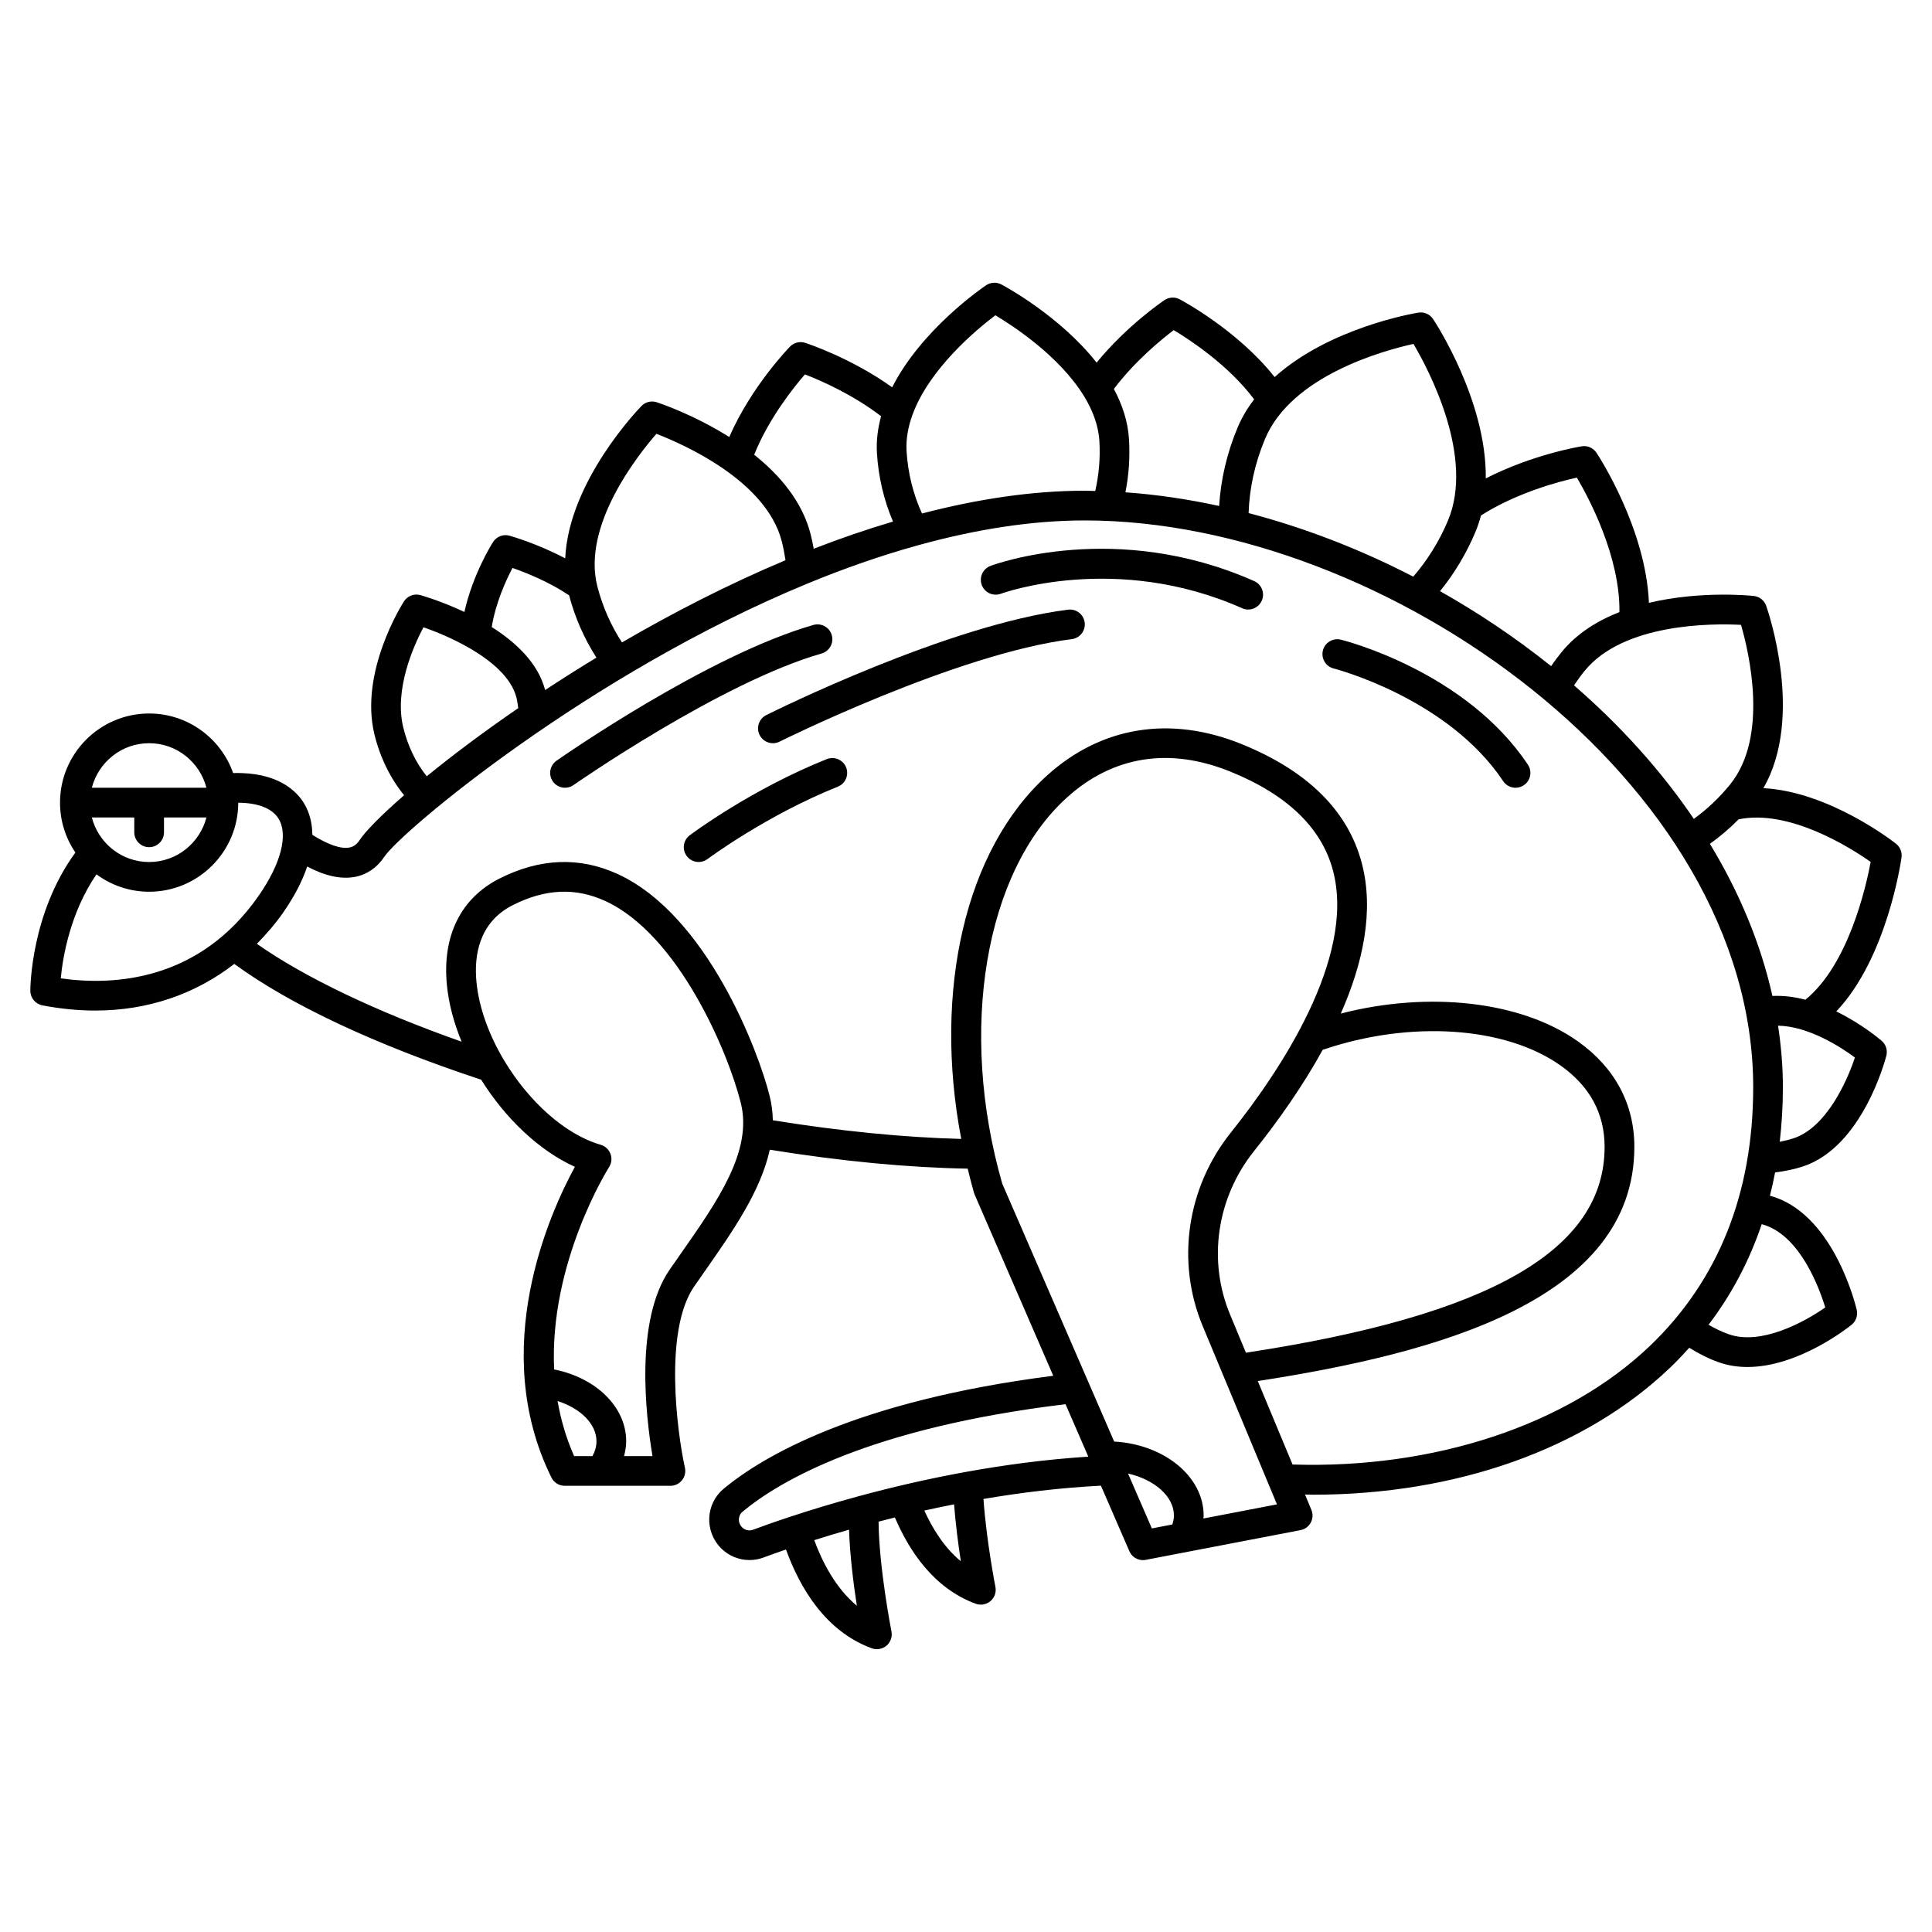 <?xml version="1.0" encoding="UTF-8"?>
<!-- Uploaded to: ICON Repo, www.iconrepo.com, Generator: ICON Repo Mixer Tools -->
<svg fill="#000000" width="800px" height="800px" version="1.1" viewBox="144 144 512 512" xmlns="http://www.w3.org/2000/svg">
 <g>
  <path d="m646.48 367.61c-0.836-0.66-17.738-13.82-35.168-14.742 10.926-18.895 1.191-47.055 0.742-48.332-0.504-1.43-1.781-2.441-3.285-2.602-0.895-0.094-14.172-1.418-27.789 1.824-0.809-19.746-13.312-38.891-13.895-39.77-0.855-1.289-2.398-1.973-3.902-1.711-0.621 0.098-13.062 2.168-25.434 8.508 0.219-20.535-13.254-41.16-13.961-42.223-0.855-1.289-2.391-1.969-3.902-1.711-1.199 0.191-23.535 3.977-38.09 17.078-9.797-12.383-24.477-20.246-25.164-20.609-1.277-0.68-2.828-0.594-4.031 0.211-0.461 0.309-9.988 6.773-17.988 16.57-9.738-12.391-24.348-20.246-25.25-20.719-1.281-0.68-2.828-0.594-4.031 0.211-0.918 0.617-17.133 11.699-24.895 27.047-10.836-7.762-22.492-11.602-23.043-11.781-1.426-0.461-2.988-0.082-4.027 0.992-0.465 0.473-10.309 10.668-16.105 23.965-9.469-5.977-18.504-8.98-19.227-9.219-1.426-0.465-2.988-0.078-4.027 0.992-0.902 0.922-19.289 20.02-20.219 40.379-7.438-3.934-14.375-5.891-14.754-6-1.672-0.465-3.43 0.211-4.359 1.66-0.254 0.395-5.332 8.402-7.609 18.551-6.066-2.867-11.156-4.328-11.648-4.469-1.664-0.473-3.43 0.211-4.359 1.66-0.484 0.75-11.844 18.668-7.84 35.211 1.492 6.164 4.254 11.73 7.875 16.164-6.078 5.289-10.207 9.5-11.812 11.918-0.746 1.133-1.578 1.727-2.688 1.941-2.281 0.445-5.75-0.805-9.816-3.363-0.035-3.039-0.707-5.832-2.152-8.262-1.977-3.32-7.019-8.441-18.84-8.109-3.223-9.16-11.973-15.785-22.262-15.785-13.023 0-23.617 10.594-23.617 23.617 0 4.898 1.504 9.457 4.07 13.234-11.777 16.113-11.941 35.766-11.941 36.633 0 1.887 1.34 3.512 3.195 3.863 4.785 0.922 9.469 1.375 14.02 1.375 13.895 0 26.477-4.316 36.832-12.359 14.812 10.82 37.281 21.379 65.434 30.688 6.367 10.203 15.359 18.816 24.836 23.082-6.617 12.129-23.047 48.254-6.223 82.34 0.66 1.352 2.031 2.199 3.527 2.199h28.012c1.191 0 2.32-0.543 3.066-1.473 0.746-0.93 1.035-2.148 0.777-3.312-2.066-9.395-5.66-36.34 2.461-48.066l2.848-4.082c7.305-10.43 14.766-21.109 17.18-32.137 18.914 3.047 36.527 4.738 52.449 5.016 0.52 2.129 1.047 4.258 1.664 6.387 0.047 0.16 0.102 0.32 0.172 0.473l20.84 48.031c-52.473 6.691-77.207 21.516-87.359 29.949-2.281 1.898-3.672 4.691-3.809 7.668-0.141 3.004 0.996 5.953 3.117 8.082 2.039 2.043 4.773 3.137 7.562 3.137 1.242 0 2.5-0.219 3.699-0.668 1.48-0.551 3.512-1.285 5.957-2.129 3.676 10.145 10.438 21.668 22.734 26.18 0.445 0.164 0.902 0.242 1.359 0.242 0.922 0 1.836-0.328 2.559-0.945 1.078-0.926 1.574-2.363 1.301-3.754-0.035-0.18-3.309-16.879-3.414-29.105 1.422-0.371 2.844-0.738 4.328-1.109 3.715 8.73 10.242 18.77 21.422 22.867 0.441 0.16 0.898 0.238 1.355 0.238 0.922 0 1.836-0.328 2.559-0.945 1.078-0.926 1.574-2.363 1.301-3.754-0.023-0.133-2.387-12.172-3.168-23.309 9.855-1.684 20.355-2.969 31.129-3.523l7.531 17.359c0.629 1.461 2.062 2.371 3.609 2.371 0.242 0 0.492-0.023 0.738-0.07l41.008-7.875c1.164-0.223 2.164-0.961 2.723-2 0.562-1.043 0.621-2.285 0.164-3.379l-1.691-4.059c0.715 0.008 1.441 0.047 2.156 0.047 37.863 0 72-12.066 94.602-33.664 1.781-1.703 3.457-3.473 5.082-5.273 2.457 1.52 5.043 2.871 7.848 3.856 2.481 0.875 5.027 1.238 7.566 1.238 13.637 0 26.945-10.656 27.605-11.191 1.164-0.949 1.691-2.477 1.355-3.941-0.23-0.988-5.777-24.277-21.566-29.82-0.48-0.168-0.961-0.285-1.438-0.434 0.512-2.027 0.977-4.078 1.371-6.172 2.449-0.316 4.898-0.781 7.32-1.566 15.828-5.164 21.906-28.379 22.16-29.367 0.371-1.449-0.109-2.977-1.238-3.953-0.359-0.309-5.231-4.469-12.027-7.793 13.395-14.09 17.125-39.59 17.289-40.793 0.199-1.379-0.352-2.758-1.445-3.625zm-41.09-58.016c2.129 7.348 7.375 29.629-2.883 42.281-2.879 3.547-6.109 6.598-9.625 9.137-8.496-12.539-19.152-24.465-31.75-35.383 0.871-1.297 1.781-2.57 2.777-3.801 10.293-12.684 33.746-12.641 41.48-12.234zm-32.223-3.383c-5.844 2.293-11.316 5.66-15.371 10.656-0.965 1.191-1.879 2.418-2.738 3.664-9.254-7.418-19.145-14.066-29.434-19.867 3.727-4.578 6.926-9.871 9.34-15.59 0.617-1.465 1.113-2.961 1.516-4.473 9.457-6.004 20.516-8.957 25.41-10.031 3.305 5.625 11.465 21.035 11.277 35.641zm-45.461-24.199c-2.332 5.531-5.5 10.562-9.176 14.805-14.133-7.309-28.883-12.977-43.637-16.848 0.211-6.5 1.656-13.246 4.379-19.703 7.051-16.73 31.359-23.367 39.316-25.125 4.195 7.141 16.227 30.008 9.117 46.871zm-72.656-50.523c4.367 2.609 14.566 9.332 21.305 18.336-1.703 2.258-3.203 4.691-4.336 7.383-2.871 6.809-4.504 13.934-4.934 20.883-8.352-1.824-16.66-3.043-24.836-3.621 0.906-4.516 1.227-9.203 0.953-14-0.277-4.777-1.797-9.254-4.012-13.391 5.516-7.328 12.516-13.066 15.859-15.59zm-47.262-3.934c4.852 2.898 16.93 10.832 23.375 21.25 0.039 0.07 0.082 0.133 0.129 0.199 2.258 3.703 3.812 7.711 4.059 11.922 0.266 4.555-0.133 8.969-1.102 13.191-0.922-0.016-1.852-0.07-2.758-0.07-14.113 0-28.664 2.266-43.152 6.039-2.305-5.035-3.742-10.676-4.09-16.566-0.184-3.215 0.422-6.394 1.523-9.465 0.004-0.016 0.012-0.027 0.016-0.043 4.434-12.285 17.109-22.77 22-26.457zm-50.469 15.664c4.051 1.562 12.617 5.281 20.176 11.082-0.844 3.125-1.289 6.352-1.102 9.668 0.375 6.422 1.859 12.625 4.262 18.25-7.059 2.098-14.082 4.508-21.008 7.207-0.238-1.289-0.5-2.582-0.828-3.863-2.207-8.691-8.211-15.676-14.949-21.055 3.809-9.52 10.371-17.75 13.449-21.289zm-39.359 15.75c7.277 2.805 29.145 12.465 33.23 28.535 0.418 1.645 0.723 3.301 0.977 4.961-15.246 6.406-29.898 13.961-43.336 21.785-2.894-4.426-5.16-9.492-6.539-14.91-4.051-15.984 10.582-34.539 15.668-40.371zm-38.141 35.543c3.519 1.223 9.641 3.664 14.996 7.246 1.566 5.961 4.062 11.57 7.25 16.516-4.715 2.867-9.27 5.742-13.602 8.598-1.844-7.152-7.785-12.676-14.148-16.699 1.066-6.5 3.789-12.414 5.504-15.66zm-28.953 42.258c-2.43-10.047 2.695-21.516 5.348-26.531 3.332 1.145 7.746 2.973 11.934 5.363 0.031 0.02 0.062 0.039 0.098 0.055 5.898 3.391 11.34 7.91 12.645 13.324 0.215 0.895 0.305 1.785 0.453 2.68-9.387 6.449-17.602 12.637-24.25 18.062-2.832-3.508-5.019-7.965-6.227-12.953zm-82.531 23.867h11.25v3.938c0 2.172 1.758 3.938 3.938 3.938 2.176 0 3.938-1.762 3.938-3.938v-3.938h11.25c-1.758 6.769-7.867 11.809-15.184 11.809-7.324 0-13.43-5.035-15.191-11.809zm15.188-19.68c7.316 0 13.426 5.039 15.184 11.809h-30.371c1.762-6.769 7.867-11.809 15.188-11.809zm-23.418 62.316c0.523-5.609 2.488-17.375 9.457-27.562 3.918 2.883 8.734 4.609 13.961 4.609 13.012 0 23.602-10.578 23.617-23.59 5.281 0.039 9.055 1.504 10.727 4.312 2.543 4.273 0.574 11.852-5.258 20.258-15.773 22.75-38.457 23.965-52.504 21.973zm131.66 112.02c6.043 1.914 10.309 6.059 10.309 10.66 0 1.348-0.371 2.664-1.07 3.938h-4.848c-2.152-4.836-3.547-9.734-4.391-14.598zm32.602-38.98-2.871 4.113c-9.332 13.477-6.359 38.871-4.574 49.461h-7.543c0.34-1.289 0.57-2.602 0.57-3.938 0-9.09-8.004-16.84-19.094-19.031-1.344-28.348 14.352-53.305 14.559-53.625 0.668-1.047 0.809-2.352 0.371-3.512-0.434-1.16-1.395-2.051-2.586-2.398-9.547-2.762-19.145-11.621-25.527-22.242-0.023-0.051-0.062-0.09-0.09-0.141-3.961-6.625-6.672-13.926-7.324-20.867-0.629-6.699 0.535-15.656 9.641-20.266 8.602-4.348 16.613-4.707 24.492-1.094 19.352 8.871 32.574 39.957 35.953 53.621 3.117 12.656-6.16 25.898-15.977 39.918zm19.211 73.082c-1.023 0.387-2.144 0.137-2.926-0.648-0.574-0.578-0.875-1.348-0.836-2.156 0.02-0.457 0.176-1.32 0.98-1.984 9.629-8 33.52-22.191 85.586-28.48l6.031 13.902c-22.785 1.457-44.254 5.988-60.719 10.445-0.074 0.023-0.156 0.035-0.23 0.062-6.922 1.883-12.938 3.731-17.785 5.332-0.02 0.004-0.039 0-0.055 0.004-0.023 0.008-0.039 0.027-0.062 0.031-4.324 1.426-7.746 2.652-9.984 3.492zm27.5 20.148c-5.691-4.715-9.215-11.75-11.297-17.383 2.789-0.887 5.871-1.824 9.227-2.781 0.219 6.887 1.195 14.52 2.07 20.164zm27.555-11.789c-4.41-3.637-7.508-8.668-9.676-13.438 2.559-0.57 5.188-1.117 7.883-1.648 0.41 5.379 1.133 10.809 1.793 15.086zm44.309-23.254c6.965 1.598 12.16 6.027 12.16 11.133 0 0.797-0.168 1.586-0.426 2.371l-5.422 1.043zm19.98 11.918c0.012-0.262 0.055-0.523 0.055-0.785 0-10.363-10.477-18.867-23.711-19.605l-29.664-68.359c-11.68-40.617-4.621-82.676 17.188-102.35 12.18-10.988 27.129-13.367 43.23-6.848 15.109 6.109 24.281 14.957 27.254 26.305 6.09 23.23-14.363 53.441-27.098 69.383-11.684 14.617-14.535 34.262-7.453 51.262l19.688 47.254zm7.066-54.031c-5.981-14.348-3.547-30.949 6.336-43.324 6.293-7.875 12.84-17.082 18.203-26.84 23.121-7.906 48.441-6.242 63.117 4.203 7.695 5.477 11.594 12.707 11.594 21.496 0 27.344-30.281 44.703-95.051 54.562zm111.18 8.363c-21.879 20.902-57.09 32.562-94.629 31.363l-9.215-22.117c47.539-7.336 99.797-21.395 99.797-62.074 0-11.32-5.156-20.973-14.906-27.91-15.055-10.715-39.543-13.422-62.895-7.406 5.898-13.328 8.883-27.203 5.578-39.832-3.641-13.883-14.379-24.516-31.918-31.605-18.816-7.609-37.09-4.66-51.457 8.305-21.754 19.629-30.266 57.133-22.785 96.352-15.059-0.375-32.156-2.066-49.93-4.941-0.043-2.113-0.301-4.238-0.828-6.375-2.918-11.82-16.586-48.012-40.309-58.891-10.07-4.613-20.609-4.207-31.336 1.227-10.188 5.16-15.129 15.113-13.918 28.027 0.473 5.039 1.855 10.188 3.918 15.191-22.715-8.02-41.578-17.035-54.262-25.945 2.496-2.543 4.875-5.258 7.004-8.324 2.945-4.242 5.059-8.328 6.332-12.156 4.766 2.516 9.012 3.441 12.672 2.742 3.172-0.605 5.856-2.449 7.766-5.32 4.481-6.746 54.234-48.547 112.2-72.434 0.133-0.059 0.273-0.094 0.395-0.164 9.355-3.84 18.918-7.199 28.543-9.875 0.148-0.031 0.297-0.07 0.441-0.121 14.746-4.07 29.625-6.547 44.07-6.547 79.73 0 177.12 69.305 177.12 150.2-0.004 28.141-9.234 51.234-27.445 68.633zm30.727-32.012c9.227 3.238 14.133 16.289 15.824 21.746-5.648 3.965-17.062 10.105-25.566 7.113-1.906-0.668-3.672-1.547-5.367-2.516 6.117-8.043 10.812-16.945 14.09-26.656 0.332 0.109 0.676 0.188 1.02 0.312zm7.418-23.082c-1.215 0.398-2.441 0.684-3.664 0.934 0.539-4.684 0.836-9.496 0.836-14.473 0-5.418-0.461-10.863-1.281-16.301 8.078 0.137 16.613 5.648 20.367 8.434-2.195 6.641-7.727 18.625-16.258 21.406zm3.133-36.719c-2.824-0.742-5.773-1.133-8.734-0.996-3.066-13.711-8.66-27.289-16.57-40.316 2.688-1.914 5.227-4.074 7.598-6.488 13.445-2.773 29.617 7.488 35.012 11.289-1.285 6.856-5.984 27.336-17.305 36.512z"/>
  <path d="m364.43 312.32c-0.598-2.094-2.789-3.293-4.863-2.703-27.867 7.961-66.461 34.844-68.09 35.984-1.781 1.246-2.211 3.699-0.969 5.484 0.762 1.094 1.988 1.676 3.227 1.676 0.781 0 1.566-0.23 2.25-0.711 0.391-0.273 39.129-27.262 65.734-34.863 2.098-0.598 3.305-2.777 2.711-4.867z"/>
  <path d="m427.06 305.57c-31.793 3.977-78.039 26.961-79.992 27.938-1.945 0.973-2.731 3.336-1.758 5.281 0.688 1.375 2.078 2.172 3.523 2.172 0.59 0 1.191-0.133 1.754-0.414 0.465-0.23 47-23.359 77.449-27.168 2.156-0.27 3.688-2.234 3.418-4.394-0.27-2.152-2.219-3.684-4.394-3.414z"/>
  <path d="m476.38 298c-36.477-16.211-68.543-4.535-69.895-4.027-2.035 0.762-3.062 3.035-2.301 5.07 0.762 2.039 3.035 3.059 5.07 2.301 0.301-0.109 30.371-11.062 63.93 3.844 0.52 0.242 1.059 0.348 1.594 0.348 1.512 0 2.949-0.875 3.602-2.34 0.883-1.988-0.012-4.309-2-5.195z"/>
  <path d="m363.11 345.17c-19.934 7.973-35.668 19.691-36.324 20.188-1.738 1.305-2.09 3.769-0.789 5.508 0.77 1.031 1.953 1.574 3.152 1.574 0.824 0 1.648-0.254 2.359-0.789 0.152-0.113 15.594-11.602 34.523-19.176 2.019-0.812 3.004-3.098 2.195-5.117-0.805-2.016-3.113-2.981-5.117-2.188z"/>
  <path d="m499.35 313.52c-2.078-0.527-4.238 0.746-4.769 2.863-0.527 2.106 0.75 4.242 2.863 4.773 0.301 0.078 30.234 7.828 44.914 29.855 0.754 1.137 2.008 1.75 3.277 1.75 0.746 0 1.508-0.211 2.18-0.66 1.812-1.203 2.297-3.648 1.09-5.461-16.402-24.598-48.203-32.785-49.555-33.121z"/>
 </g>
</svg>